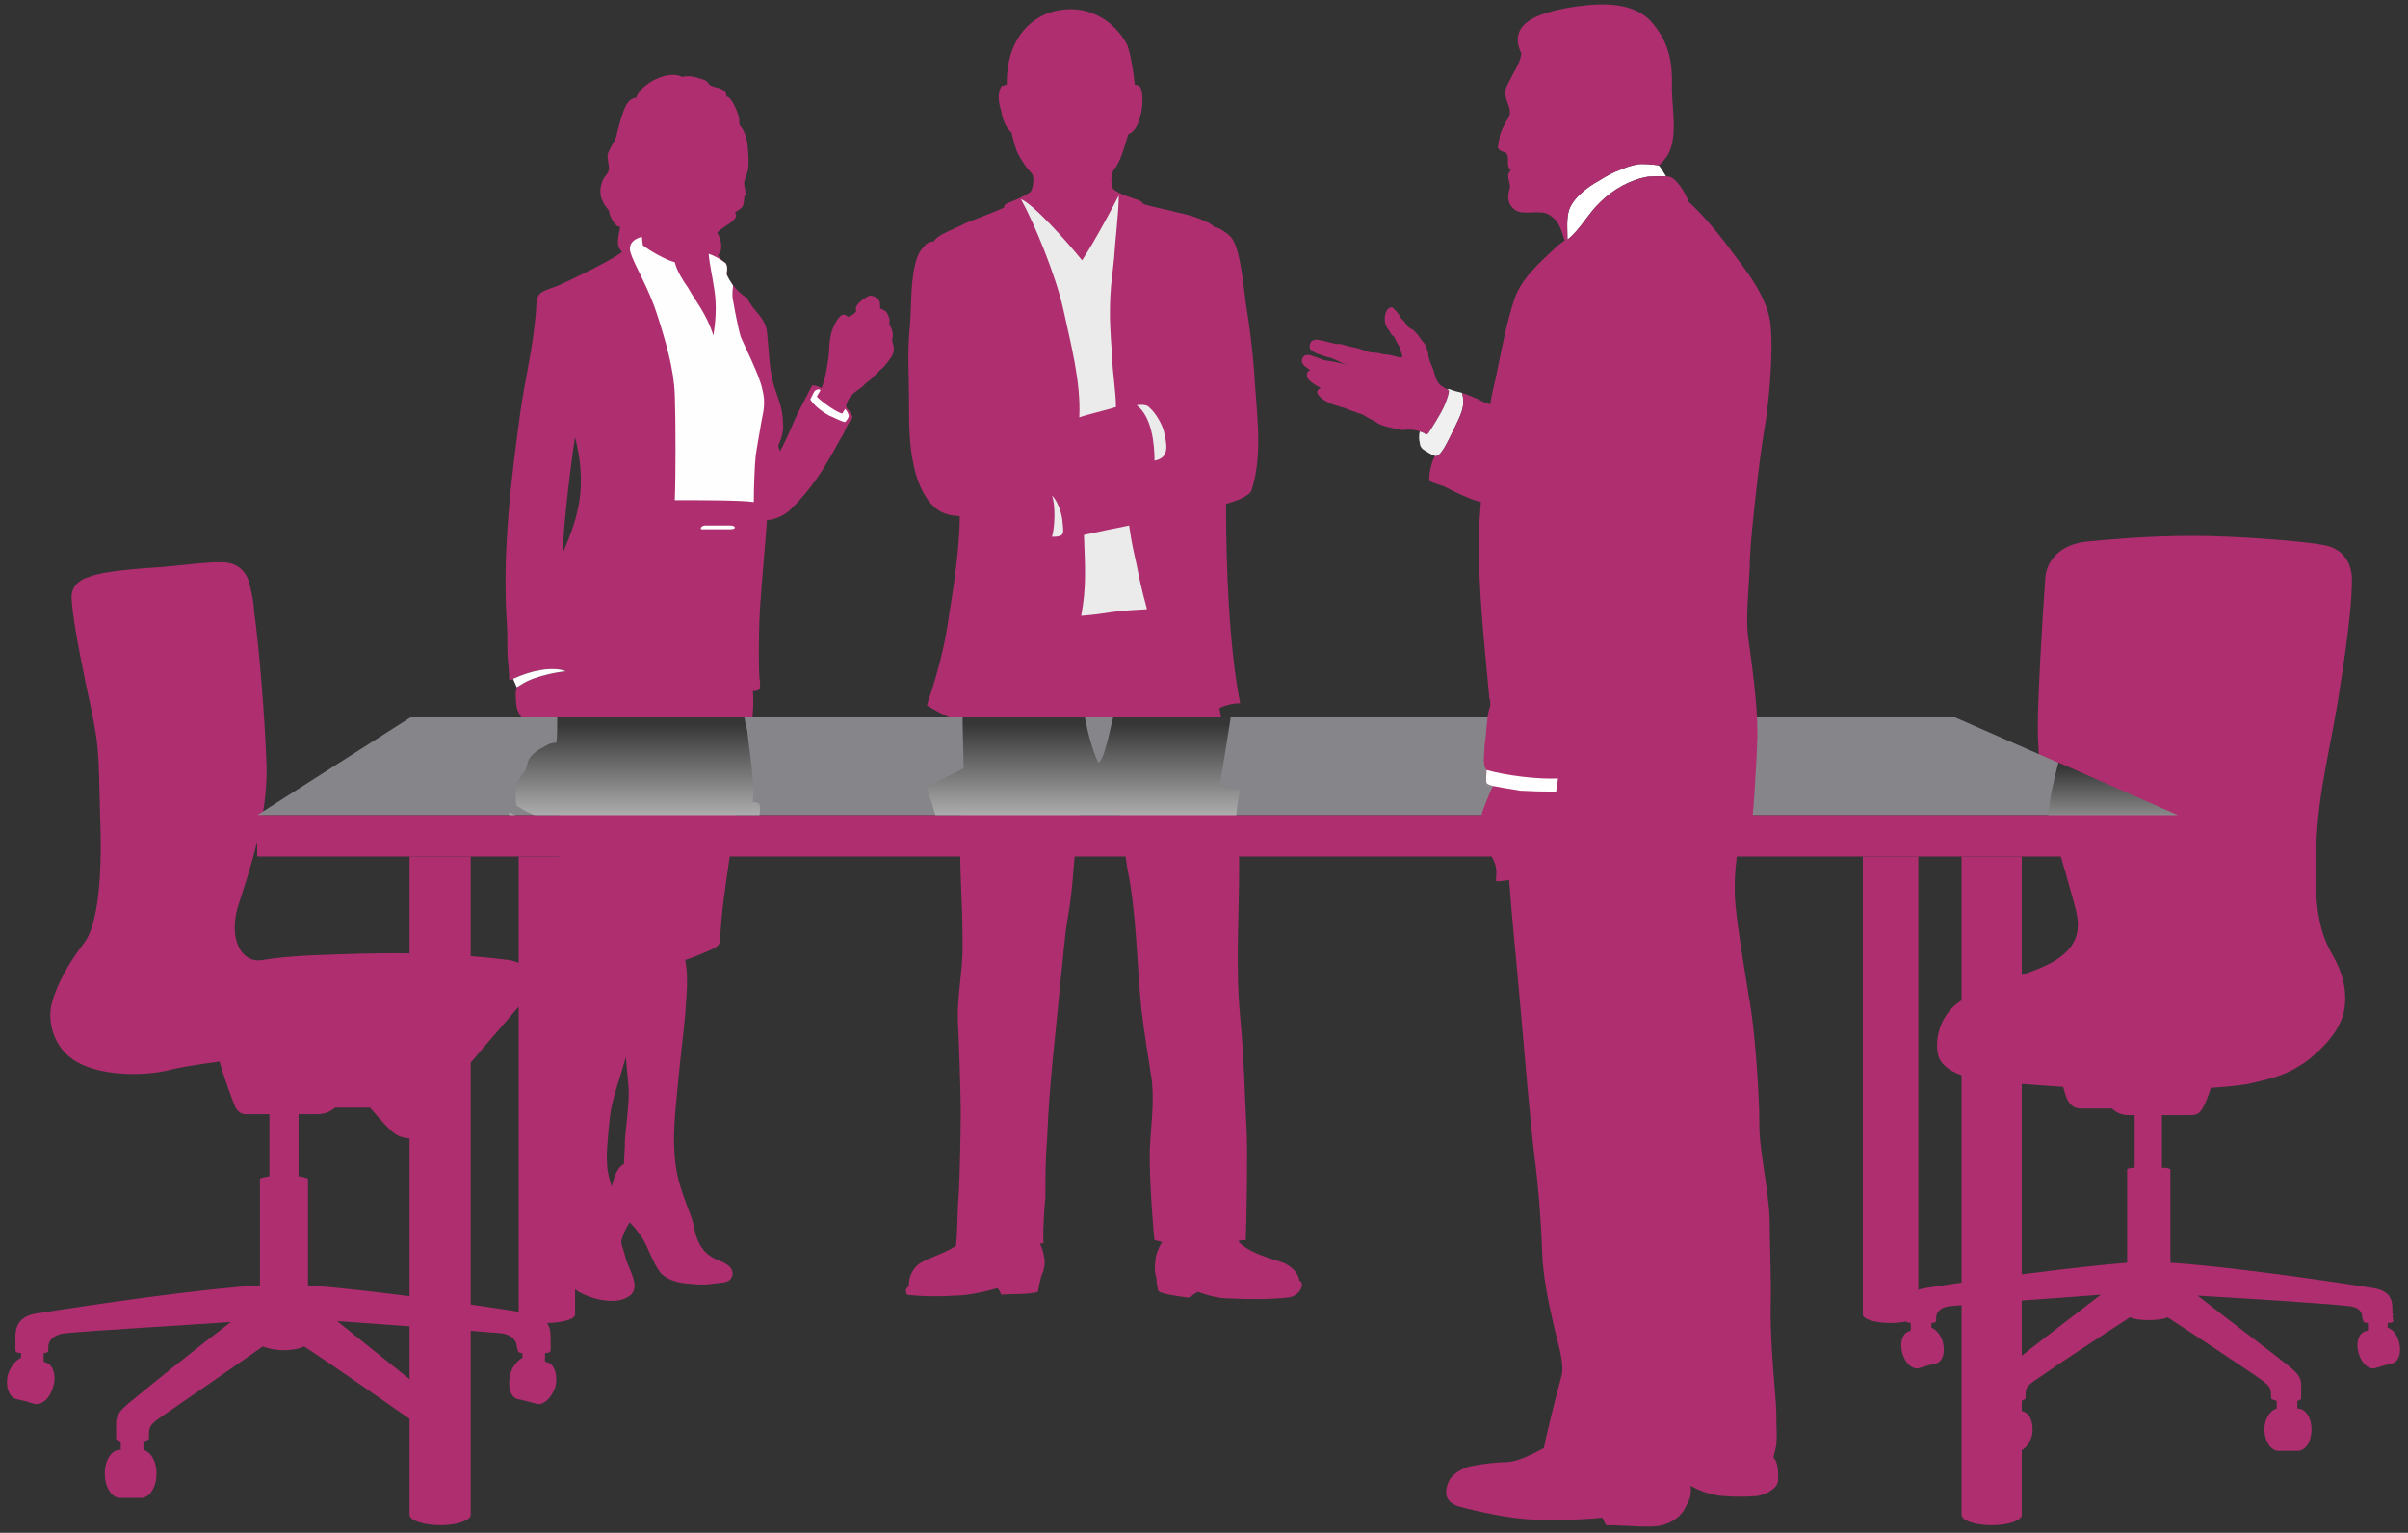 <svg xmlns="http://www.w3.org/2000/svg" width="256" height="163" viewBox="0 0 256 163" fill="none"><rect x="0" y="0" width="256" height="163" fill="#333333" stroke="none"/><path d="M114.04 0.983C117.04 1.083 119.04 3.183 119.84 4.783C120.14 5.483 120.54 7.783 120.64 8.983C120.94 9.083 120.84 9.083 121.04 9.083C121.54 9.383 121.54 10.883 121.34 11.883C121.04 13.283 120.64 13.983 119.94 14.283C119.64 15.283 119.14 17.183 118.54 17.883C118.04 18.383 118.04 19.883 118.44 20.183C119.14 20.683 120.14 20.983 121.04 21.283C121.24 21.383 121.44 21.483 121.54 21.683C122.74 22.083 124.14 22.283 125.14 22.583C126.14 22.783 127.24 23.083 128.24 23.583C128.54 23.683 128.84 23.883 129.14 24.183C129.44 24.183 129.64 24.283 129.94 24.483C130.273 24.683 130.573 24.916 130.84 25.183C131.84 26.283 132.14 29.983 132.44 32.183C132.84 34.683 133.14 36.983 133.34 39.583C133.54 43.683 134.34 48.183 133.04 52.183C132.64 52.883 131.34 53.283 130.34 53.583C130.34 59.883 130.64 68.683 131.84 74.783C131.04 74.783 130.34 74.983 129.64 75.283C130.44 80.083 131.74 87.083 131.74 91.983C131.74 97.283 131.34 102.883 131.84 108.083C132.24 112.183 132.34 116.483 132.54 120.483C132.64 121.883 132.54 129.483 132.44 131.883C131.94 131.883 131.94 131.883 131.64 131.983C132.64 133.183 134.94 133.783 136.44 134.283C137.34 134.683 138.04 135.383 138.14 136.183C138.74 136.383 138.34 137.783 136.94 137.983C135.04 138.183 132.84 138.183 130.84 138.083C129.44 138.083 128.54 137.783 127.34 137.383C127.14 137.483 127.04 137.583 126.84 137.683C126.64 137.883 126.44 137.983 126.24 137.983C124.84 137.783 123.44 137.583 123.14 137.283C123.04 136.883 122.94 136.383 122.94 135.883C122.74 135.383 122.74 134.483 122.84 134.083C122.84 133.383 123.24 132.583 123.54 132.083C123.24 131.983 123.24 131.983 122.74 131.883C122.64 131.383 122.14 124.883 122.24 122.283C122.34 119.683 122.74 117.383 122.44 114.783C122.04 112.283 121.64 109.783 121.34 107.283C120.84 102.283 120.84 97.183 119.84 92.283C119.54 90.483 117.94 77.783 116.74 77.683C114.94 81.683 114.94 85.983 114.34 90.183C114.04 92.983 114.04 94.583 113.54 97.483C113.14 99.683 113.04 101.983 112.74 104.383C112.24 109.783 111.54 115.383 111.34 120.783C111.14 123.383 111.14 124.583 111.14 127.283C111.04 128.283 110.84 130.883 110.94 132.183C110.74 132.25 110.607 132.25 110.54 132.183C110.74 132.683 110.94 133.083 111.04 133.883C111.14 134.383 110.94 135.283 110.74 135.583C110.54 136.283 110.44 136.783 110.34 137.383C109.44 137.683 107.34 137.583 106.44 137.683C106.34 137.483 106.34 137.283 106.04 136.983C105.04 137.283 102.94 137.783 101.54 137.783C99.94 137.883 97.84 137.883 96.44 137.683C96.24 137.383 96.24 136.983 96.64 136.783C96.54 135.783 97.14 134.783 97.74 134.383C98.64 133.783 100.44 133.283 101.64 132.483C101.84 130.483 101.74 128.983 101.94 126.883C102.04 124.683 102.14 120.483 102.14 118.283C102.14 116.183 101.94 110.583 101.84 108.583C101.74 105.883 102.34 103.383 102.34 100.683C102.34 98.183 102.24 95.783 102.14 93.283C101.94 88.183 102.44 82.183 102.44 77.083C101.24 76.383 99.84 75.883 98.54 74.983C99.54 72.083 100.44 68.783 100.84 65.783C101.34 62.783 102.04 58.083 102.04 54.883C101.84 54.883 100.84 54.783 100.74 54.683C98.94 54.283 97.64 51.983 97.14 49.483C96.64 47.383 96.64 44.783 96.64 42.583C96.64 39.983 96.44 37.383 96.74 34.583C96.94 32.283 96.74 29.483 97.54 27.283C97.74 26.783 98.04 26.383 98.44 25.983C98.64 25.783 98.94 25.683 99.24 25.683C99.44 25.383 99.74 25.183 100.04 24.983C100.94 24.483 101.84 24.183 102.54 23.783C103.44 23.383 105.14 22.783 106.74 22.083C106.74 21.883 106.84 21.783 106.94 21.683C107.94 21.283 108.84 20.883 109.44 20.483C109.84 20.283 110.04 18.783 109.64 18.383C109.14 17.883 108.74 17.283 108.24 16.383C107.94 15.783 107.64 14.583 107.54 14.083C107.04 13.683 106.64 12.983 106.44 11.783C105.94 10.283 106.24 9.483 106.54 9.083C106.74 9.183 106.84 8.983 107.04 8.983C106.94 3.783 110.14 0.883 114.04 0.983Z" fill="#AF2E6F"></path><path d="M115.24 56.883C117.04 56.483 118.04 56.283 120.04 55.883C120.34 57.983 120.54 58.683 120.84 60.083C121.14 61.583 121.34 62.583 121.94 64.783C120.54 64.883 119.74 64.883 118.24 65.083C116.94 65.283 116.24 65.383 114.94 65.483C115.54 62.383 115.34 60.083 115.24 56.883Z" fill="#EBEBEB"></path><path d="M111.84 52.684C112.44 53.284 112.84 54.484 112.94 55.284C113.04 56.684 113.34 57.084 111.84 57.084C112.14 56.084 112.24 53.784 111.84 52.684Z" fill="#EBEBEB"></path><path d="M120.84 43.084C122.44 44.284 122.74 47.184 122.74 48.984C124.24 48.684 124.14 47.584 123.74 45.884C123.54 45.084 122.84 43.884 122.24 43.384C122.04 43.084 121.54 42.984 120.84 43.084Z" fill="#EBEBEB"></path><path d="M108.54 21.181C109.84 21.681 113.34 25.581 115.04 27.681C116.44 25.581 118.54 21.581 118.94 20.781C118.94 22.581 118.54 25.681 118.44 27.481C118.24 29.481 118.14 29.781 118.04 31.581C117.94 33.781 118.04 35.481 118.24 37.881C118.24 39.481 118.64 41.581 118.64 43.281C117.74 43.581 115.54 44.081 114.74 44.381C114.94 40.681 113.84 36.581 113.04 32.881C112.24 29.281 109.94 23.681 108.54 21.181Z" fill="#EBEBEB"></path><path fill-rule="evenodd" clip-rule="evenodd" d="M81.539 55.284C81.339 58.084 81.039 61.284 80.839 64.084C80.639 66.784 80.639 70.784 80.739 72.084C80.939 73.384 80.739 73.484 80.039 73.484C80.239 75.684 79.739 78.284 79.439 81.084C79.139 82.984 78.739 84.684 78.339 86.284C77.839 88.184 77.839 89.484 77.539 91.384C77.039 94.784 76.739 96.684 76.539 100.084C76.539 100.384 76.239 100.684 75.839 100.884C75.339 101.084 74.139 101.684 72.839 102.084C73.239 103.884 72.939 106.284 72.839 107.984C72.639 110.084 72.339 112.484 72.139 114.584C71.839 117.984 71.339 121.184 71.939 124.584C72.239 126.184 72.839 127.684 73.439 129.284C73.739 129.984 73.839 131.084 74.139 131.784C74.439 132.484 74.839 133.284 76.039 133.884C76.839 134.184 78.139 134.684 77.839 135.684C77.639 136.484 76.639 136.384 75.939 136.484C74.939 136.684 73.939 136.584 72.939 136.484C71.939 136.384 70.939 136.084 70.239 135.384C69.339 134.184 68.939 132.684 68.239 131.584C67.839 130.984 67.439 130.484 66.939 129.984C66.439 130.784 66.139 131.484 66.039 132.084C66.139 132.684 66.439 133.284 66.539 133.884C66.939 135.184 68.339 137.184 66.639 137.984C65.239 138.784 62.739 138.084 61.539 137.384C60.139 136.584 60.039 134.784 59.939 133.484C59.739 131.784 59.239 130.284 58.939 128.684C58.639 127.084 59.739 126.084 60.039 124.584C60.439 123.084 60.339 121.084 60.139 119.484C59.939 117.584 59.939 115.584 59.839 113.584C59.739 111.884 59.839 110.084 59.839 108.284C59.839 107.384 59.839 106.584 60.039 105.684C60.039 105.284 60.639 102.684 60.639 102.684C60.239 102.484 59.839 102.284 59.539 102.084C59.439 98.784 59.439 95.484 59.439 92.884C59.439 89.584 59.339 83.084 59.139 79.784C58.739 79.784 58.439 79.684 58.239 79.584C57.939 79.384 57.439 79.184 57.039 78.884C56.039 78.084 56.239 77.984 55.839 76.784C55.739 76.784 55.139 75.984 54.939 75.284C54.839 74.684 54.739 73.584 54.939 73.084C55.439 72.784 55.839 72.484 56.639 72.184C57.439 71.884 58.939 71.484 60.139 71.384C59.639 71.084 58.139 71.084 57.339 71.284C56.539 71.384 55.339 71.784 54.139 72.384C54.139 71.084 53.939 70.284 53.939 68.884C53.939 67.384 53.939 67.084 53.839 65.584C53.439 58.384 54.339 50.884 55.339 43.684C55.839 40.284 56.639 36.984 56.939 33.584C57.039 32.784 56.939 31.784 57.339 31.284C57.839 30.784 58.939 30.584 59.539 30.284C60.839 29.684 65.039 27.684 66.139 26.784C65.339 26.084 65.839 24.884 65.939 24.084C65.439 24.284 64.739 22.884 64.739 22.384C64.239 21.784 63.439 20.784 64.039 19.284C64.239 18.684 64.739 18.484 64.739 17.884C64.739 17.084 64.339 16.684 64.839 15.884C65.039 15.384 65.339 15.084 65.539 14.484C65.639 13.784 65.839 13.384 65.939 12.884C66.239 11.984 66.539 10.484 67.639 10.384C68.139 8.884 71.039 7.384 72.539 8.184C73.139 7.984 74.039 8.184 74.439 8.384C74.639 8.384 74.839 8.484 75.039 8.584C75.239 8.684 75.339 8.984 75.539 9.084C76.039 9.384 77.239 9.284 77.239 10.284C77.739 10.184 78.439 11.984 78.539 12.384C78.639 12.684 78.539 12.984 78.639 13.284C78.739 13.484 78.939 13.584 79.039 13.884C79.239 14.284 79.339 14.684 79.439 15.084C79.539 15.984 79.639 17.084 79.539 17.984C79.439 18.484 79.239 18.784 79.139 19.284C79.039 19.684 79.239 19.984 79.239 20.384C79.239 20.484 79.239 20.584 79.339 20.584C79.039 20.784 79.139 21.384 79.039 21.684C78.939 22.184 78.539 22.284 78.139 22.584C78.739 23.484 76.639 24.084 76.239 24.784C76.639 25.184 76.939 26.684 76.339 27.084C76.439 27.384 76.839 27.784 77.139 27.984C77.339 28.284 77.339 28.684 77.239 29.084C77.439 30.084 78.939 31.484 79.439 31.684C80.039 33.084 81.339 33.684 81.539 35.284C81.739 36.984 81.739 38.784 82.139 40.484C82.539 42.084 83.239 43.184 83.239 44.984C83.339 45.684 83.139 46.484 82.739 47.384C82.739 47.484 82.839 47.784 82.939 47.984C83.739 46.484 84.139 45.384 84.739 44.084C85.039 43.484 86.039 41.584 86.339 40.984C86.739 40.984 87.039 41.084 87.339 41.284C87.839 39.984 87.939 38.884 88.039 38.284C88.239 37.184 88.039 36.684 88.439 35.184C88.739 34.384 89.439 32.884 90.139 33.684C90.339 33.584 90.639 33.584 91.039 33.084C90.739 32.484 91.739 31.784 92.339 31.484C92.739 31.284 93.539 31.784 93.539 32.184C93.539 32.484 93.639 32.484 93.539 32.784C93.839 32.884 94.139 33.084 94.239 33.184C94.539 33.684 94.639 33.984 94.539 34.484C94.639 34.684 94.839 34.984 94.839 35.184C94.939 35.384 94.939 35.884 94.839 36.184C95.039 36.984 95.239 37.384 94.539 38.284C94.139 38.784 94.039 38.984 93.539 39.384C93.339 39.584 93.039 39.884 92.639 40.284C92.439 40.484 91.939 40.784 91.839 40.984C90.939 41.784 90.339 41.784 89.939 43.184C90.039 43.484 90.539 43.984 90.639 44.384C90.239 44.784 89.839 45.784 89.639 46.184C89.039 47.184 88.639 47.984 88.039 48.984C86.939 50.884 85.739 52.484 84.139 54.084C83.539 54.684 82.939 54.984 82.239 55.184C82.039 55.284 81.839 55.284 81.539 55.284ZM59.839 58.784C61.539 54.884 62.439 51.684 61.139 46.484C60.839 48.184 59.839 56.084 59.839 58.784ZM66.539 112.384C66.039 114.284 65.039 116.884 64.839 118.784C64.639 120.684 64.439 122.784 64.539 123.684C64.539 124.584 64.839 125.584 65.039 126.184C65.239 125.384 65.539 124.184 66.339 123.784C66.339 123.084 66.439 122.384 66.439 121.184C66.539 119.984 66.839 117.584 66.839 116.284C66.839 114.984 66.639 114.084 66.539 112.384Z" fill="#AF2E6F"></path><path d="M54.939 73.084C55.439 72.784 55.839 72.484 56.639 72.184C57.439 71.884 58.939 71.484 60.139 71.384C59.639 71.084 58.139 71.084 57.339 71.284C56.639 71.384 55.639 71.684 54.539 72.184L54.939 73.084Z" fill="#FEFEFE"></path><path d="M74.939 55.883C75.739 55.883 77.039 55.883 77.639 55.883C78.239 55.883 78.339 56.283 77.639 56.283C76.939 56.283 75.539 56.283 74.839 56.283C74.239 56.383 74.539 55.883 74.939 55.883Z" fill="#FEFEFE"></path><path d="M80.34 48.484C80.44 47.684 80.74 46.084 80.94 44.884C81.14 43.784 81.44 42.884 81.04 41.384C80.74 39.884 79.14 36.784 78.74 35.784C78.44 34.784 78.04 32.584 77.94 31.984C77.84 31.684 77.84 30.984 77.94 30.384C77.64 29.884 77.34 29.484 77.24 29.084C77.34 28.684 77.34 28.284 77.14 27.984C76.64 27.584 75.94 27.184 75.34 26.984C75.44 28.184 75.74 29.384 75.94 30.784C76.24 32.584 76.04 34.484 75.84 35.684C75.14 33.384 73.84 31.884 73.14 30.584C72.64 29.884 71.94 28.784 71.74 27.884C70.84 27.684 68.94 26.584 68.34 26.084L68.24 25.184C67.44 25.384 66.74 25.884 67.04 26.884C67.44 28.184 68.94 30.584 69.84 33.384C70.74 36.184 71.64 39.184 71.74 41.984C71.84 44.784 71.84 50.684 71.74 53.184C74.14 53.184 78.84 53.184 80.14 53.384C80.14 51.784 80.24 49.284 80.34 48.484Z" fill="#FEFEFE"></path><path d="M89.84 43.485L89.54 43.985C88.84 43.785 87.44 42.785 86.84 42.185C86.84 42.185 87.04 41.785 87.24 41.485C87.04 41.285 86.64 41.485 86.54 41.685C86.44 41.885 86.24 42.285 86.14 42.485C86.54 43.085 87.24 43.685 88.14 44.185C88.64 44.385 89.34 44.785 89.84 44.885C90.04 44.685 90.24 44.385 90.24 44.185C90.14 43.885 90.04 43.685 89.84 43.485Z" fill="#FEFEFE"></path><path d="M203.94 91.086V139.786C203.94 140.286 202.64 140.686 200.94 140.686C199.34 140.686 198.04 140.286 198.04 139.786V91.086H203.94Z" fill="#AF2E6F"></path><path d="M61.14 91.086V139.786C61.14 140.286 59.74 140.686 58.14 140.686C56.54 140.686 55.14 140.286 55.14 139.786V91.086H61.14Z" fill="#AF2E6F"></path><path d="M58.24 144.885L57.94 144.785V143.885C58.34 143.885 58.54 143.785 58.54 143.585C58.54 143.585 58.54 143.185 58.54 142.185C58.54 141.185 58.24 139.985 56.34 139.685C50.24 138.685 38.54 137.085 32.74 136.685V125.385C32.74 125.285 32.34 125.185 31.74 125.085V118.485H33.64C34.44 118.485 35.04 118.285 35.64 117.785H39.34C39.34 117.785 40.84 119.585 41.64 120.285C42.34 120.985 43.34 121.085 44.04 121.085C44.74 121.085 45.14 120.685 45.14 119.785V114.385C47.24 114.885 48.94 114.285 50.14 112.885C51.54 111.185 55.44 106.785 56.44 105.485C57.34 104.285 56.24 102.385 54.04 102.085C47.74 101.285 41.44 101.285 36.04 101.485C32.24 101.585 29.74 101.785 27.94 102.085C25.64 102.485 24.34 99.885 25.24 96.585C26.54 92.485 28.44 87.085 28.34 81.485C28.14 75.885 27.54 68.885 27.04 65.185C26.94 63.885 26.84 63.285 26.44 61.785C25.94 60.285 24.74 59.785 23.54 59.785C21.74 59.785 20.64 59.985 17.34 60.285C14.14 60.485 10.94 60.785 9.64 61.285C8.24 61.685 7.44 62.485 7.64 63.985C7.74 65.385 8.04 67.485 9.14 72.785C10.64 79.685 10.44 79.285 10.64 86.685C10.94 94.085 10.24 98.585 8.94 100.285C7.54 102.085 6.14 104.385 5.54 106.585C5.04 108.185 5.44 110.985 7.64 112.585C10.24 114.485 15.24 114.485 18.04 113.785C19.14 113.485 21.14 113.185 23.34 112.885C23.84 114.685 24.74 117.085 25.04 117.785C25.54 118.585 25.94 118.485 26.74 118.485H28.64V125.085C28.04 125.185 27.64 125.285 27.64 125.385V136.685C21.94 136.985 10.04 138.685 3.84 139.685C1.94 139.985 1.64 141.185 1.64 142.185C1.64 142.452 1.64 142.652 1.64 142.785C1.64 142.852 1.64 142.885 1.64 142.885C1.64 142.885 1.64 142.918 1.64 142.985C1.64 143.385 1.64 143.585 1.64 143.585C1.64 143.785 1.84 143.885 2.24 143.885V144.385C1.64 144.685 1.14 145.285 0.84 146.185C0.54 147.385 0.94 148.585 1.74 148.785L2.64 148.985L3.64 149.285C4.44 149.485 5.34 148.685 5.64 147.485C6.04 146.285 5.64 145.085 4.84 144.885L4.64 144.785V143.885C4.94 143.885 5.14 143.785 5.14 143.585V143.185C5.14 142.785 5.44 141.985 6.84 141.785C9.94 141.485 18.74 140.985 24.54 140.585C20.74 143.485 15.64 147.585 14.34 148.685C12.84 149.885 12.34 150.385 12.34 151.385C12.34 152.385 12.34 152.985 12.34 152.985C12.34 153.085 12.54 153.185 12.84 153.285V154.185H12.74C11.84 154.185 11.14 155.285 11.14 156.685C11.14 158.085 11.84 159.285 12.74 159.285H15.04C15.94 159.285 16.64 158.085 16.64 156.685C16.64 155.385 16.04 154.385 15.24 154.185V153.285C15.64 153.185 15.84 153.085 15.84 152.985V152.485C15.84 151.485 16.24 151.285 17.84 150.185C19.14 149.285 24.24 145.785 27.94 143.185C28.44 143.385 29.24 143.585 30.14 143.585C31.14 143.585 31.94 143.385 32.34 143.185C36.14 145.685 41.24 149.285 42.54 150.185C44.14 151.285 44.54 151.485 44.54 152.485V152.985C44.54 153.085 44.74 153.185 45.04 153.285V154.485H44.84C44.04 154.685 43.54 155.985 43.84 157.385C44.14 158.685 45.14 159.685 46.04 159.485L47.14 159.185L48.24 158.985C49.04 158.785 49.54 157.485 49.24 156.185C48.94 154.985 48.24 154.185 47.44 153.985V153.285C47.84 153.185 48.04 153.085 48.04 152.985C48.04 152.985 48.04 152.385 48.04 151.385C48.04 150.385 47.54 149.885 46.04 148.685C44.74 147.585 39.54 143.485 35.84 140.485C41.44 140.885 49.74 141.485 53.34 141.785C54.64 141.985 54.94 142.785 54.94 143.185L55.04 143.585C55.04 143.785 55.24 143.885 55.54 143.885V144.385C55.04 144.685 54.44 145.285 54.24 146.185C53.94 147.385 54.24 148.585 55.04 148.785L55.94 148.985L57.04 149.285C57.74 149.485 58.64 148.685 59.04 147.485C59.34 146.285 58.94 145.085 58.24 144.885Z" fill="#AF2E6F"></path><path d="M202.94 141.584L203.14 141.484V140.684C202.84 140.684 202.64 140.584 202.64 140.484C202.64 140.484 202.64 140.284 202.64 139.884C202.64 139.884 202.64 139.851 202.64 139.784C202.64 139.784 202.64 139.751 202.64 139.684C202.64 139.551 202.64 139.384 202.64 139.184C202.64 138.284 202.94 137.284 204.64 136.984C210.24 136.084 220.84 134.684 226.14 134.284V124.384C226.14 124.284 226.44 124.184 226.94 124.184V118.584H226.34C225.64 118.584 225.04 118.384 224.54 117.884H221.24C220.14 117.884 219.74 116.984 219.54 116.284C219.473 116.084 219.407 115.851 219.34 115.584C218.273 115.518 217.34 115.451 216.54 115.384C213.14 115.084 207.34 115.184 206.14 112.484C205.54 110.884 206.04 106.984 210.04 105.684C211.34 105.184 214.64 103.784 216.54 103.084C222.24 100.884 220.94 97.684 220.34 95.484C218.74 89.484 216.64 84.084 216.64 77.384C216.64 74.084 217.14 65.584 217.44 61.484C217.54 59.784 218.84 57.884 221.94 57.584C224.14 57.384 228.24 56.984 233.14 56.984C237.84 56.984 245.34 57.584 247.14 57.984C248.74 58.284 250.04 59.484 250.04 61.684C250.04 63.584 249.74 66.984 248.74 73.284C247.84 79.484 246.44 83.784 246.24 90.284C245.94 96.784 246.74 99.384 247.94 101.484C249.04 103.384 249.54 105.284 249.24 107.284C248.94 109.184 247.54 110.984 245.44 112.684C243.14 114.384 241.54 114.684 238.94 115.284C237.74 115.484 236.44 115.584 235.04 115.684C234.74 116.684 234.34 117.584 234.14 117.884C233.74 118.584 233.34 118.584 232.64 118.584H229.84V124.184C230.44 124.184 230.74 124.284 230.74 124.384V134.284C235.94 134.584 246.74 136.084 252.34 136.984C254.14 137.284 254.34 138.284 254.34 139.184C254.34 139.384 254.34 139.551 254.34 139.684C254.407 139.751 254.44 139.784 254.44 139.784C254.44 139.851 254.407 139.884 254.34 139.884C254.407 140.284 254.44 140.484 254.44 140.484C254.44 140.584 254.24 140.684 253.84 140.684V141.184C254.44 141.384 254.84 141.984 255.04 142.684C255.34 143.784 255.04 144.784 254.34 144.984L253.54 145.184L252.54 145.484C251.84 145.684 251.04 144.984 250.74 143.884C250.44 142.784 250.74 141.784 251.44 141.584L251.74 141.484V140.684C251.44 140.684 251.24 140.584 251.24 140.484L251.14 140.084C251.14 139.684 250.94 138.984 249.64 138.884C246.84 138.584 238.84 138.084 233.64 137.784C236.94 140.384 241.74 143.984 242.84 144.884C244.24 145.984 244.64 146.384 244.64 147.284C244.64 148.184 244.64 148.684 244.64 148.684C244.64 148.784 244.54 148.884 244.24 148.984V149.784C245.14 149.784 245.74 150.784 245.74 151.984C245.74 153.284 245.14 154.284 244.24 154.284H242.24C241.44 154.284 240.74 153.284 240.74 151.984C240.74 150.884 241.34 149.984 242.04 149.784V148.984C241.74 148.884 241.44 148.784 241.44 148.684V148.284C241.44 147.384 241.04 147.184 239.64 146.184C238.44 145.384 233.84 142.284 230.44 140.084C230.04 140.284 229.34 140.384 228.44 140.384C227.54 140.384 226.84 140.284 226.44 140.084C223.04 142.284 218.34 145.384 217.24 146.184C215.74 147.184 215.34 147.384 215.34 148.284V148.684C215.34 148.784 215.14 148.884 214.84 148.984V149.984L215.04 150.084C215.84 150.284 216.24 151.384 216.04 152.584C215.74 153.784 214.84 154.584 214.04 154.384L212.94 154.184L212.04 153.984C211.24 153.784 210.84 152.684 211.14 151.484C211.34 150.484 212.04 149.684 212.74 149.584V148.984C212.34 148.884 212.14 148.784 212.14 148.684C212.14 148.684 212.14 148.184 212.14 147.284C212.14 146.384 212.64 145.984 214.04 144.884C215.14 143.984 219.94 140.284 223.34 137.684C218.24 138.084 210.64 138.584 207.44 138.884C206.14 138.984 205.84 139.684 205.84 140.084V140.484C205.84 140.584 205.64 140.684 205.34 140.684V141.184C205.84 141.384 206.34 141.984 206.54 142.684C206.84 143.784 206.54 144.784 205.84 144.984L205.04 145.184L204.04 145.484C203.34 145.684 202.54 144.984 202.24 143.884C201.94 142.784 202.24 141.784 202.94 141.584Z" fill="#AF2E6F"></path><path d="M207.84 76.285H43.64L27.34 86.685H231.54L207.84 76.285Z" fill="#86868A"></path><path d="M231.54 91.084H27.34V86.684H231.54V91.084Z" fill="#AF2E6F"></path><path d="M50.04 91.086V161.086C50.04 161.686 48.54 162.186 46.84 162.186C45.04 162.186 43.54 161.686 43.54 161.086V91.086H50.04Z" fill="#AF2E6F"></path><path d="M214.94 91.086V161.086C214.94 161.686 213.54 162.186 211.74 162.186C209.94 162.186 208.54 161.686 208.54 161.086V91.086H214.94Z" fill="#AF2E6F"></path><path style="mix-blend-mode:multiply" opacity="0.6" d="M129.64 83.585C130.04 81.385 130.44 78.885 130.84 76.285H118.34C117.74 78.885 117.24 81.085 116.74 81.085C116.04 79.485 115.64 77.885 115.34 76.285H102.34C102.34 78.085 102.44 79.985 102.44 81.685C101.24 82.385 99.84 82.885 98.54 83.885C98.873 84.752 99.173 85.685 99.44 86.685H131.44C131.507 85.752 131.64 84.852 131.84 83.985C131.04 83.985 130.34 83.785 129.64 83.585Z" fill="url(#paint0_linear_486_483)"></path><path style="mix-blend-mode:multiply" opacity="0.6" d="M80.04 85.285C80.24 83.085 79.74 80.585 79.44 77.685C79.306 77.219 79.206 76.752 79.14 76.285H59.24C59.24 77.285 59.24 78.285 59.14 78.985C58.74 78.985 58.44 79.085 58.24 79.185C57.94 79.385 57.44 79.585 57.04 79.885C56.04 80.685 56.24 80.785 55.84 81.985C55.74 81.985 55.14 82.785 54.94 83.485C54.84 84.085 54.74 85.185 54.94 85.685C55.44 85.985 55.84 86.285 56.64 86.585C56.706 86.652 56.806 86.685 56.94 86.685H80.74C80.94 85.485 80.74 85.285 80.04 85.285ZM54.14 86.685H54.84C54.64 86.618 54.406 86.519 54.14 86.385C54.14 86.519 54.14 86.618 54.14 86.685Z" fill="url(#paint1_linear_486_483)"></path><path style="mix-blend-mode:multiply" opacity="0.6" d="M218.84 81.086C218.34 82.886 217.94 84.786 217.74 86.686H231.54L218.84 81.086Z" fill="url(#paint2_linear_486_483)"></path><path d="M177.14 18.783C176.54 18.683 175.74 18.783 175.24 18.783C173.34 19.083 171.44 20.183 170.14 21.483C168.84 22.683 168.04 24.383 166.64 25.483C166.64 24.583 166.54 23.483 166.74 22.583C167.04 21.183 168.74 19.883 170.04 19.183C170.84 18.683 171.54 18.283 172.44 17.983C172.84 17.783 173.54 17.583 174.04 17.483C174.64 17.383 175.64 17.483 176.34 17.583C176.54 17.783 176.84 18.283 177.14 18.783Z" fill="white"></path><path d="M151.44 46.086C151.173 45.953 150.907 45.853 150.64 45.786C150.24 45.686 149.94 45.686 149.54 45.686C149.14 45.786 148.64 45.686 148.34 45.586C147.54 45.386 146.74 45.286 146.14 44.786C145.74 44.586 145.34 44.386 145.04 44.186C144.84 44.086 144.74 43.986 144.54 43.986C144.34 43.919 144.173 43.853 144.04 43.786C143.64 43.686 143.24 43.486 142.94 43.386C142.54 43.286 142.04 43.086 141.64 42.986C141.14 42.786 140.54 42.486 140.24 42.086C140.14 41.986 140.04 41.886 140.04 41.686C140.04 41.486 140.24 41.286 140.44 41.286C139.94 40.986 139.54 40.786 139.14 40.386C138.84 40.086 138.84 39.386 139.34 39.386C138.94 39.086 138.64 38.986 138.44 38.586C138.34 38.286 138.44 37.986 138.74 37.786C138.94 37.686 139.44 37.786 139.64 37.886C140.04 38.019 140.407 38.153 140.74 38.286C141.14 38.386 141.54 38.386 141.94 38.486C142.34 38.586 142.84 38.686 143.24 38.786C142.84 38.686 142.44 38.486 142.04 38.286C141.74 38.186 141.44 37.986 141.14 37.986C140.84 37.886 140.54 37.786 140.24 37.686C139.94 37.586 139.54 37.386 139.34 37.186C139.14 36.886 139.24 36.486 139.44 36.286C139.74 36.086 140.04 36.086 140.44 36.186C140.84 36.286 141.24 36.386 141.64 36.486C141.94 36.586 142.24 36.586 142.54 36.586C142.94 36.686 143.24 36.786 143.64 36.886C144.04 36.953 144.44 37.053 144.84 37.186C145.14 37.286 145.54 37.486 145.94 37.486C146.34 37.486 146.74 37.586 147.14 37.686C147.54 37.686 147.94 37.786 148.34 37.886C148.64 37.986 149.24 38.186 149.04 37.686C148.94 37.386 148.84 37.086 148.74 36.786C148.54 36.586 148.44 36.186 148.24 35.886C148.24 35.786 148.04 35.686 147.94 35.586C147.84 35.386 147.74 35.286 147.64 35.086C147.44 34.886 147.24 34.486 147.24 34.186C147.14 33.686 147.34 32.586 148.04 32.686C148.34 32.986 148.74 33.386 148.84 33.686C148.94 33.886 149.24 34.086 149.44 34.386C149.54 34.486 149.54 34.586 149.64 34.686C149.84 34.886 150.04 34.986 150.24 35.086C150.54 35.386 150.74 35.586 150.94 35.886C151.04 36.086 151.34 36.386 151.54 36.686C151.64 36.986 151.74 37.186 151.84 37.586C151.84 38.186 152.24 38.886 152.44 39.486C152.54 39.886 152.64 40.286 152.84 40.586C152.94 40.786 153.14 40.986 153.34 41.086C153.44 41.186 154.04 41.486 154.04 41.586C154.04 41.886 153.84 42.486 153.54 43.186C153.14 44.086 152.24 45.486 151.84 46.086C151.74 46.186 151.64 46.286 151.44 46.086Z" fill="#AF2E6F"></path><path d="M155.44 41.783C155.84 43.283 155.24 44.183 154.64 45.483C154.04 46.683 153.14 48.783 152.54 48.483C152.24 48.383 151.74 48.083 151.44 47.883C151.24 47.783 150.94 47.483 150.94 47.083C150.84 46.783 150.84 46.183 150.94 45.883C151.14 45.95 151.307 46.016 151.44 46.083C151.64 46.283 151.74 46.183 151.84 46.083C152.24 45.483 153.14 44.083 153.54 43.183C153.84 42.483 154.04 41.883 154.04 41.583C154.04 41.516 153.974 41.45 153.84 41.383C153.94 41.383 154.04 41.383 154.14 41.383C154.24 41.483 155.04 41.683 155.44 41.783Z" fill="#F0F0F0"></path><path d="M157.439 53.385C156.139 53.085 154.239 52.085 153.439 51.685C152.539 51.385 151.939 51.285 151.939 50.885C151.939 50.385 152.139 49.285 152.539 48.485C153.139 48.785 154.039 46.685 154.639 45.485C155.239 44.185 155.839 43.285 155.439 41.785C156.139 41.985 156.439 42.185 157.239 42.485C157.539 42.685 157.939 42.885 158.439 42.985C158.539 42.185 158.839 40.885 159.039 40.085C159.639 37.185 160.139 34.385 161.039 31.685C161.839 29.485 163.839 27.785 165.539 26.185C165.739 25.985 166.339 25.585 166.339 25.585C166.039 24.685 165.839 23.685 165.039 23.085C164.139 22.285 163.039 22.685 161.939 22.585C161.139 22.585 160.439 21.985 160.339 21.085C160.339 20.685 160.439 20.185 160.539 19.885C160.539 19.485 160.339 19.185 160.339 18.685C160.339 18.485 160.439 18.285 160.639 18.085C160.439 17.985 160.339 17.785 160.339 17.585C160.239 17.185 160.439 16.685 160.139 16.285C159.939 16.085 159.439 16.185 159.239 15.685C159.239 15.385 159.439 14.785 159.439 14.485C159.639 13.685 160.039 13.085 160.439 12.385C160.739 11.585 160.139 10.885 160.039 10.085C159.939 9.285 160.539 8.585 160.839 7.885C161.239 7.185 161.639 6.485 161.739 5.685C160.873 3.885 161.473 2.551 163.539 1.685C164.839 1.185 166.139 0.885 167.639 0.685C170.539 0.285 173.539 0.285 175.439 2.185C177.339 4.285 177.839 6.385 177.739 9.285C177.739 11.685 178.539 15.185 176.939 16.985C176.739 17.251 176.539 17.451 176.339 17.585C175.639 17.485 174.639 17.385 174.039 17.485C173.539 17.585 172.839 17.785 172.439 17.985C171.539 18.285 170.839 18.685 170.039 19.185C168.739 19.885 167.039 21.185 166.739 22.585C166.539 23.485 166.639 24.585 166.639 25.485C168.039 24.385 168.839 22.685 170.139 21.485C171.439 20.185 173.339 19.085 175.239 18.785C175.839 18.785 176.739 18.685 177.439 18.785C178.139 18.885 179.139 20.385 179.539 21.485C181.039 22.785 183.139 25.385 184.139 26.785C185.139 28.185 187.939 31.385 188.239 34.585C188.539 37.785 188.039 43.085 187.539 45.885C187.039 48.785 186.139 56.885 186.039 59.285C186.039 61.685 185.539 65.385 185.839 67.685C186.139 69.885 186.839 74.585 186.839 78.085C186.739 81.585 186.339 87.885 186.039 89.085C185.639 89.585 185.339 89.685 184.739 90.085C184.639 91.385 184.339 92.885 184.439 95.385C184.539 97.585 185.439 102.985 185.939 106.085C186.539 109.085 187.039 116.385 187.039 119.185C186.939 121.985 188.039 126.485 188.139 129.685C188.139 132.985 188.339 135.485 188.239 139.485C188.239 143.485 188.739 147.985 188.839 149.985C188.839 152.085 188.939 152.685 188.839 153.685L188.539 154.985C189.039 155.485 189.039 156.485 189.039 157.385C189.039 158.185 187.939 158.885 186.839 159.085C185.639 159.185 184.339 159.185 183.139 159.085C181.839 158.985 180.539 158.485 179.739 157.985C179.839 158.985 179.639 159.485 179.239 160.185C178.939 160.885 178.239 161.685 177.039 162.085C175.839 162.585 173.139 162.185 170.739 162.185L170.339 161.385C168.639 161.585 165.639 161.685 163.239 161.585C160.839 161.585 156.839 160.685 155.039 160.185C153.239 159.585 153.739 158.185 154.039 157.485C154.339 156.785 155.639 155.985 156.539 155.885C157.539 155.685 159.039 155.485 160.239 155.485C161.439 155.385 162.839 154.685 164.139 153.985C164.339 152.785 165.539 147.985 165.939 146.585C166.439 145.185 165.639 142.985 165.239 141.185C164.839 139.385 164.039 136.185 163.939 132.985C163.839 129.785 163.539 126.085 163.139 122.985C162.739 119.885 162.039 111.685 161.639 107.085C161.239 102.485 160.739 97.685 160.439 93.585C160.139 93.585 159.439 93.785 159.039 93.685C159.039 93.285 159.139 92.785 159.039 92.285C158.939 91.685 158.839 91.685 158.639 91.185C158.239 90.485 158.139 89.585 157.939 88.785C157.839 88.085 157.439 87.085 157.539 86.485C157.739 85.885 158.439 84.085 158.739 83.585C158.439 83.485 158.239 83.485 158.039 83.285C157.939 82.985 158.039 82.285 158.039 81.885C157.539 81.285 157.839 79.985 157.839 79.085C158.039 78.185 158.039 75.885 158.439 75.085C158.439 74.885 158.439 74.385 158.339 74.285C157.839 68.585 157.139 62.885 157.239 56.985C157.239 55.885 157.339 54.485 157.439 53.385Z" fill="#AF2E6F"></path><path d="M158.04 81.883C158.04 82.283 157.94 82.983 158.04 83.283C158.24 83.483 158.44 83.483 158.74 83.583C159.24 83.683 160.34 83.883 161.64 84.083C162.84 84.15 164.106 84.183 165.44 84.183L165.64 82.783C163.54 82.883 160.14 82.483 158.04 81.883Z" fill="white"></path><defs><linearGradient id="paint0_linear_486_483" x1="113.554" y1="89.509" x2="113.554" y2="77.019" gradientUnits="userSpaceOnUse"><stop stop-color="white"></stop><stop offset="1"></stop></linearGradient><linearGradient id="paint1_linear_486_483" x1="65.424" y1="89.509" x2="65.424" y2="77.019" gradientUnits="userSpaceOnUse"><stop stop-color="white"></stop><stop offset="1"></stop></linearGradient><linearGradient id="paint2_linear_486_483" x1="223.501" y1="90.91" x2="223.501" y2="81.626" gradientUnits="userSpaceOnUse"><stop stop-color="white"></stop><stop offset="1"></stop></linearGradient></defs></svg>